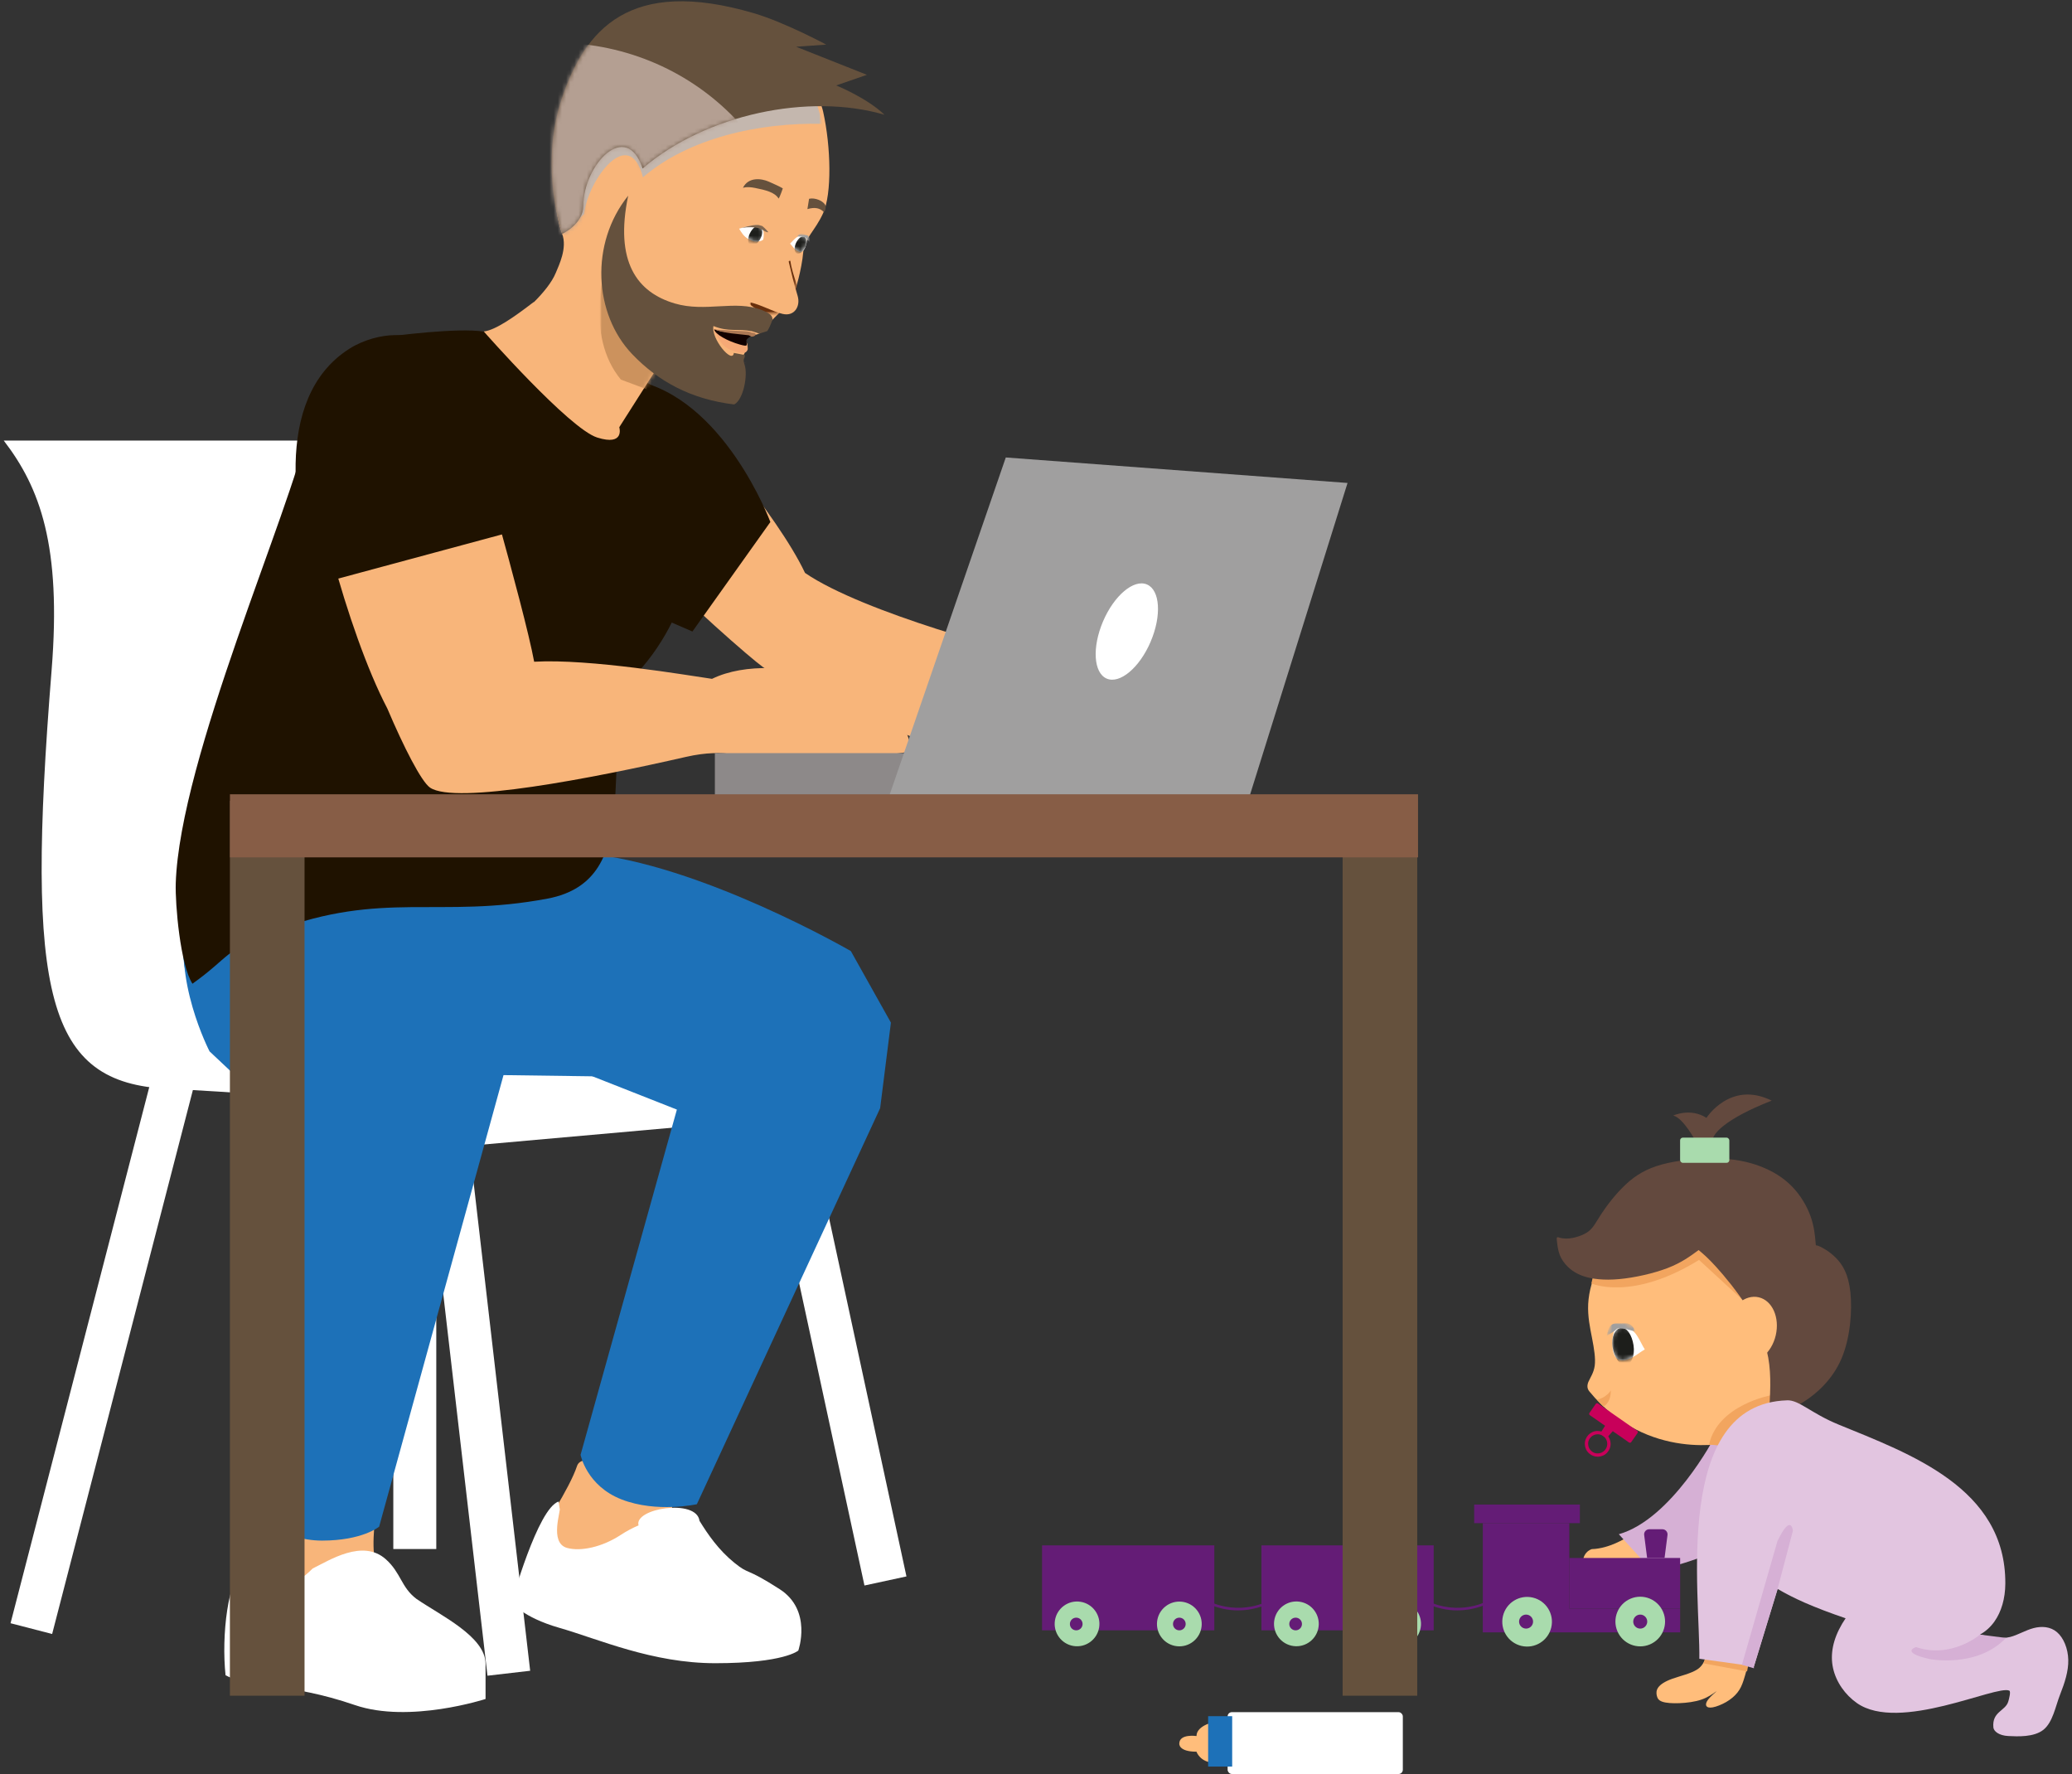 <?xml version="1.0" encoding="UTF-8"?>
<svg width="500px" height="428px" viewBox="0 0 500 428" version="1.1" xmlns="http://www.w3.org/2000/svg" xmlns:xlink="http://www.w3.org/1999/xlink">
    <rect x="0" y="0" width="500" height="428" fill="#333333" stroke="none"/>
    <title>Laag_1</title>
    <defs>
        <path d="M3.188,0.034 C2.228,-0.086 0.708,0.074 0.368,1.074 C-0.182,2.734 0.048,4.704 0.048,4.704 C0.048,4.704 0.078,8.384 2.888,7.904 C4.998,7.544 6.408,6.094 7.828,5.304 C6.588,3.324 5.868,0.764 3.718,0.144 C3.548,0.094 3.378,0.054 3.188,0.034" id="path-1"></path>
        <rect id="path-3" x="1.482" y="-0.193" width="4.42" height="6.41"></rect>
        <rect id="path-5" x="1.482" y="-0.193" width="4.42" height="6.41"></rect>
        <path d="M58.43,2.03 C70.39,5.54 80.27,15.45 81.9,22.77 C83.79,31.29 84.03,42.57 81.9,47.25 C79.98,51.48 77.41,53.32 77.13,56.41 C76.69,61.33 75.09,66.02 75.09,66.02 C74.09,69.42 69.27,72.9 67.5,75.34 C66.65,76.52 65.83,76.49 65.83,76.49 C65.73,76.68 64.78,76.64 63.83,76.6 C62.84,76.56 61.86,76.52 61.81,76.73 C61.51,78 63.56,80.34 62.84,81.23 C62.64,81.48 62.55,81.84 62.47,82.28 C62.41,82.64 62.05,82.92 62.01,83.38 C61.86,84.8 61.98,86.69 60.86,88.14 C59.23,90.27 55.31,89.77 52.09,88.66 C48.6,87.47 45.24,85.91 42.18,83.99 L32.7,98.9 C32.7,98.9 34.12,103.52 27.37,101.39 C20.62,99.26 0,75.8 0,75.8 C2.92,75.46 7.57,72.12 11.95,68.77 C12.01,68.72 12.09,68.69 12.17,68.66 C14.33,66.5 16.45,63.97 17.4,61.62 C18.12,59.85 20.21,55.69 18.93,52.26 C16.86,46.72 15.7,32.66 18.35,23.63 C22.95,7.98 32.13,0 45.6,0 C49.52,0 53.8,0.68 58.44,2.04" id="path-7"></path>
        <rect id="path-9" x="0" y="0" width="59.36" height="35.81"></rect>
        <rect id="path-11" x="0" y="0" width="59.37" height="35.81"></rect>
        <rect id="path-13" x="0" y="0" width="59.36" height="35.81"></rect>
        <rect id="path-15" x="0" y="0" width="59.37" height="35.81"></rect>
        <rect id="path-17" x="0" y="0" width="39.2" height="50.53"></rect>
        <rect id="path-19" x="0" y="0" width="39.2" height="50.53"></rect>
        <rect id="path-21" x="0" y="0" width="39.2" height="50.53"></rect>
        <rect id="path-23" x="0" y="0" width="39.2" height="50.53"></rect>
        <rect id="path-25" x="0" y="0" width="12" height="13.61"></rect>
        <rect id="path-27" x="0" y="0" width="12" height="13.61"></rect>
        <rect id="path-29" x="0" y="0" width="12" height="13.61"></rect>
        <rect id="path-31" x="0" y="0" width="12" height="13.61"></rect>
        <path d="M31.279,0 C36.249,0 42.039,0.9 48.799,2.88 C56.219,5.06 66.259,10.45 66.259,10.45 L58.999,10.97 L76.079,17.74 L68.669,20.31 C68.669,20.31 76.029,23.27 80.319,27.39 C62.119,22.04 37.149,27.27 21.959,40.35 C18.069,28.43 7.679,39.44 7.659,49.3 C7.659,53.79 2.549,56.13 2.549,56.13 C2.549,56.13 -3.051,40.29 2.349,23.84 C6.709,10.55 14.209,0.01 31.279,0.01 L31.279,0.01" id="path-33"></path>
        <path d="M4.56,0.03 C6.48,0.24 5.83,3.41 5.83,3.41 C5.83,3.41 5.48,3.96 3.86,3.9 C3.49,3.89 2.79,3.56 2.38,3.37 C1.08,2.75 0.51,1.61 5.68434189e-14,0.82 C0.61,0.57 2.67,-2.84217094e-14 4.11,-2.84217094e-14 C4.27,-2.84217094e-14 4.42,-2.84217094e-14 4.56,0.02" id="path-35"></path>
        <path d="M2.88,0.02 C3.35,0.1 4.04,0.38 4.06,0.89 C4.09,1.74 3.72,2.63 3.72,2.63 C3.72,2.63 3.21,4.35 1.96,3.74 C1.02,3.29 0.55,2.42 0,1.86 C0.85,1.1 1.53,0 2.62,0 C2.71,0 2.79,0 2.89,0.02" id="path-37"></path>
        <rect id="path-39" x="0" y="0" width="3.12" height="2.15"></rect>
        <rect id="path-41" x="0" y="0" width="3.12" height="2.15"></rect>
    </defs>
    <g id="Page-1" stroke="none" stroke-width="1" fill="none" fill-rule="evenodd">
        <g id="24305-P3D'24-levensfases-iconen-800x600_Meer-of-minder-werken" transform="translate(0.9, 0.307)">
            <g id="Laag_1" transform="translate(0, -0)">
                <path d="M391.54,370.673 C391.54,370.673 387.53,373.303 383.25,373.433 C383.25,373.433 380.35,374.123 381.18,378.403 L397.9,378.813" id="Path" fill="#FFBD7B"></path>
                <polyline id="Path" fill="#C8005A" fill-rule="nonzero" points="388.7 344.503 386.77 346.703 385.21 345.583 386.79 343.113"></polyline>
                <path d="M412.82,346.493 C412.82,346.493 402.46,366.253 389.74,369.843 L397.89,378.823 C397.89,378.823 411.02,376.063 418.89,370.943 L430.5,362.793 L412.81,346.483 L412.82,346.493 Z" id="Path" fill="#D6B0D5"></path>
                <path d="M382.44,333.013 C382.85,332.043 383.7,330.903 383.93,329.173 C384.16,327.433 383.78,325.103 383.29,322.573 C382.8,320.043 382.2,317.323 382.35,314.283 C382.51,311.243 383.42,307.883 385.2,304.563 C386.97,301.243 389.61,297.963 394.42,295.393 C399.23,292.823 406.22,290.963 412.34,290.733 C418.46,290.513 423.71,291.923 427.65,293.653 C431.59,295.383 434.23,297.443 436.6,301.383 C438.97,305.323 441.07,311.143 440.55,317.633 C440.03,324.123 436.91,331.273 432.29,336.593 C427.67,341.903 421.55,345.373 416.56,347.643 C416.51,347.663 416.46,347.693 416.41,347.713 C416.41,347.713 396.68,352.583 382.62,335.373 C382.1,334.733 382.02,333.983 382.43,333.003 L382.44,333.013 Z" id="Path" fill="#FFBD7B"></path>
                <path d="M426.09,338.683 L426.37,336.333 C426.37,336.333 413.59,338.683 411.52,348.213 L414.63,348.493" id="Path" fill="#F2A55F"></path>
                <path d="M383.53,307.533 L383.12,309.333 C383.12,309.333 392.79,313.753 409.1,303.663 L419.46,313.193 L412.55,292.463 L385.19,301.863" id="Path" fill="#F2A55F"></path>
                <path d="M409.01,301.283 C406.91,302.823 404.81,304.363 401.47,305.643 C398.13,306.923 393.56,307.953 389.84,308.293 C386.12,308.633 383.25,308.283 381.17,307.573 C379.09,306.863 377.81,305.783 376.92,304.773 C376.03,303.763 375.54,302.803 375.24,301.693 C374.94,300.583 374.82,299.323 374.76,298.693 C374.72,298.273 374.843,298.11 375.13,298.203 C375.56,298.343 376.42,298.623 377.82,298.473 C379.22,298.323 381.16,297.743 382.41,296.793 C383.66,295.843 384.22,294.543 385.57,292.493 C386.92,290.443 389.07,287.633 391.43,285.443 C393.78,283.253 396.35,281.663 400.19,280.623 C404.03,279.583 409.14,279.093 413.36,279.183 C417.59,279.273 420.92,279.953 423.88,281.083 C426.85,282.213 429.44,283.803 431.51,285.923 C433.59,288.043 435.15,290.703 436.03,293.183 C436.9,295.653 437.09,297.943 437.19,299.083 C437.25,299.843 437.293,300.21 437.32,300.183 C437.32,300.183 437.42,300.043 438.25,300.423 C439.08,300.813 440.67,301.673 442.18,303.223 C443.7,304.773 445.15,307.013 445.62,311.453 C446.1,315.883 445.61,322.513 443.45,327.533 C441.29,332.553 437.46,335.953 434.27,337.953 C431.07,339.953 428.51,340.533 425.94,341.113 C426.27,336.373 426.59,331.643 425.8,327.243 C425.01,322.843 423.09,318.783 420.67,314.983 C418.24,311.183 415.3,307.633 413.27,305.393 C411.24,303.153 410.12,302.223 409,301.283 L409,301.283 L409.01,301.283 Z" id="Path" fill="#63493E"></path>
                <path d="M408.68,402.453 C407.17,403.453 404.53,404.043 402.68,404.703 C400.83,405.363 399.78,406.083 399.26,406.803 C398.74,407.523 398.77,408.243 398.92,408.843 C399.07,409.453 399.35,409.943 400.24,410.253 C401.13,410.563 402.62,410.673 404.37,410.603 C406.12,410.533 408.12,410.283 409.7,409.733 C411.27,409.193 412.42,408.353 412.99,407.943 C413.37,407.663 413.413,407.653 413.12,407.913 C412.68,408.303 411.8,409.073 411.3,409.723 C410.8,410.373 410.68,410.903 410.86,411.253 C411.05,411.603 411.54,411.773 412.41,411.613 C413.29,411.453 414.55,410.963 415.64,410.333 C416.74,409.693 417.68,408.913 418.35,408.063 C419.03,407.213 419.45,406.323 419.87,405.013 C420.3,403.703 420.74,401.983 421.18,400.263 C417.76,399.733 414.35,399.193 410.93,398.663 C410.56,400.063 410.18,401.463 408.68,402.463 L408.68,402.463 L408.68,402.453 Z" id="Path" fill="#FFBD7B"></path>
                <polyline id="Path" fill="#F2A55F" points="420.7 402.943 410.2 401.003 410.93 398.653 421.18 400.253"></polyline>
                <path d="M430.33,337.533 C433.28,337.443 436.06,340.623 442.69,343.353 C459.93,350.433 483.15,358.643 483.01,381.773 C482.99,385.373 482.05,388.543 480.4,390.883 C479.47,392.203 478.31,393.263 476.9,394.053 C479.21,394.603 481.83,395.223 484.18,394.633 C486.03,394.163 487.87,393.003 489.83,392.493 C491.79,391.983 493.89,392.113 495.48,393.473 C497.07,394.833 498.14,397.423 498.2,400.153 C498.27,402.883 497.33,405.733 496.21,408.573 C495.1,411.413 494.47,415.223 492.19,417.033 C489.91,418.843 485.98,418.643 483.73,418.533 C481.48,418.423 480.23,417.393 480.13,416.483 C479.75,412.583 483.05,412.533 483.73,410.183 C483.87,409.713 484.4,407.783 483.97,407.583 C480.89,406.133 457.41,417.743 447.2,410.583 C444.36,408.593 442.18,405.513 441.44,402.163 C440.7,398.813 441.42,395.193 443.63,391.443 C443.89,391.003 444.17,390.563 444.47,390.123 C440.94,388.923 437.48,387.623 434.5,386.313 C432.06,385.233 429.95,384.153 428.07,383.043 C426.28,388.943 424.32,395.333 422.36,401.723 C417.96,401.113 413.57,400.503 409.17,399.893 C409.39,384.163 402.7,338.383 430.34,337.543 L430.33,337.533 Z" id="Path" fill="#E2C5E0"></path>
                <path d="M423.51,312.683 C426.78,313.443 428.61,317.553 427.61,321.853 C426.61,326.153 423.15,329.023 419.88,328.263 C416.61,327.503 414.78,323.393 415.78,319.093 C416.78,314.793 420.24,311.923 423.51,312.683 L423.51,312.683 Z" id="Path" fill="#FFBD7B"></path>
                <path d="M350.8,388.223 C348.49,388.223 345.82,387.763 342.99,386.383 L343.26,385.823 C351.42,389.803 358.2,385.873 358.26,385.833 L358.58,386.363 C358.58,386.363 355.39,388.213 350.79,388.213 L350.8,388.223 Z" id="Path" fill="#641C76" fill-rule="nonzero"></path>
                <path d="M297.89,388.223 C295.58,388.223 292.91,387.763 290.08,386.383 L290.35,385.823 C298.49,389.793 305.28,385.873 305.35,385.833 L305.67,386.363 C305.67,386.363 302.48,388.213 297.88,388.213 L297.89,388.223 Z" id="Path" fill="#641C76" fill-rule="nonzero"></path>
                <rect id="Rectangle" fill="#641C76" fill-rule="nonzero" transform="translate(367.36, 378.493) rotate(-180) translate(-367.36, -378.493)" x="356.92" y="367.173" width="20.88" height="22.64"></rect>
                <rect id="Rectangle" fill="#641C76" fill-rule="nonzero" transform="translate(380.73, 390.663) rotate(-180) translate(-380.73, -390.663)" x="356.92" y="387.803" width="47.62" height="5.72"></rect>
                <rect id="Rectangle" fill="#641C76" fill-rule="nonzero" transform="translate(391.17, 381.688) rotate(-180) translate(-391.17, -381.688)" x="377.8" y="375.573" width="26.74" height="12.23"></rect>
                <rect id="Rectangle" fill="#641C76" fill-rule="nonzero" transform="translate(367.59, 364.928) rotate(-180) translate(-367.59, -364.928)" x="354.84" y="362.683" width="25.5" height="4.49"></rect>
                <path d="M397.07,368.643 L400.26,368.643 C401.01,368.643 401.58,369.303 401.49,370.033 L400.78,375.563 L396.57,375.563 C396.57,375.563 395.86,370.033 395.86,370.033 C395.76,369.293 396.34,368.643 397.09,368.643 L397.07,368.643 Z" id="Path" fill="#641C76" fill-rule="nonzero"></path>
                <circle id="Oval" fill="#A9DBAD" fill-rule="nonzero" transform="translate(394.912, 390.911) rotate(-22.92) translate(-394.912, -390.911)" cx="394.912" cy="390.911" r="5.99"></circle>
                <path d="M393.22,390.923 C393.22,389.993 393.98,389.233 394.91,389.233 C395.84,389.233 396.6,389.993 396.6,390.923 C396.6,391.853 395.84,392.613 394.91,392.613 C393.98,392.613 393.22,391.853 393.22,390.923 Z" id="Path" fill="#641C76" fill-rule="nonzero"></path>
                <circle id="Oval" fill="#A9DBAD" fill-rule="nonzero" transform="translate(367.61, 390.959) rotate(-76.77) translate(-367.61, -390.959)" cx="367.61" cy="390.959" r="5.99"></circle>
                <path d="M365.67,390.923 C365.67,389.993 366.43,389.233 367.36,389.233 C368.29,389.233 369.05,389.993 369.05,390.923 C369.05,391.853 368.29,392.613 367.36,392.613 C366.43,392.613 365.67,391.853 365.67,390.923 Z" id="Path" fill="#641C76" fill-rule="nonzero"></path>
                <rect id="Rectangle" fill="#641C76" fill-rule="nonzero" transform="translate(271.345, 382.783) rotate(-180) translate(-271.345, -382.783)" x="250.56" y="372.533" width="41.57" height="20.5"></rect>
                <circle id="Oval" fill="#A9DBAD" fill-rule="nonzero" transform="translate(283.69, 391.496) rotate(-38.88) translate(-283.69, -391.496)" cx="283.69" cy="391.496" r="5.4"></circle>
                <path d="M282.16,391.503 C282.16,390.663 282.84,389.973 283.69,389.973 C284.54,389.973 285.22,390.653 285.22,391.503 C285.22,392.343 284.54,393.033 283.69,393.033 C282.85,393.033 282.16,392.353 282.16,391.503 Z" id="Path" fill="#641C76" fill-rule="nonzero"></path>
                <circle id="Oval" fill="#A9DBAD" fill-rule="nonzero" transform="translate(259.005, 391.476) rotate(-80.76) translate(-259.005, -391.476)" cx="259.004" cy="391.476" r="5.4"></circle>
                <path d="M257.28,391.503 C257.28,390.663 257.96,389.973 258.81,389.973 C259.65,389.973 260.34,390.653 260.34,391.503 C260.34,392.343 259.66,393.033 258.81,393.033 C257.96,393.033 257.28,392.353 257.28,391.503 Z" id="Path" fill="#641C76" fill-rule="nonzero"></path>
                <rect id="Rectangle" fill="#641C76" fill-rule="nonzero" transform="translate(324.285, 382.783) rotate(-180) translate(-324.285, -382.783)" x="303.5" y="372.533" width="41.57" height="20.5"></rect>
                <circle id="Oval" fill="#A9DBAD" fill-rule="nonzero" transform="translate(336.606, 391.473) rotate(-80.76) translate(-336.606, -391.473)" cx="336.606" cy="391.473" r="5.4"></circle>
                <path d="M335.1,391.503 C335.1,390.663 335.78,389.973 336.63,389.973 C337.47,389.973 338.16,390.653 338.16,391.503 C338.16,392.343 337.48,393.033 336.63,393.033 C335.78,393.033 335.1,392.353 335.1,391.503 Z" id="Path" fill="#641C76" fill-rule="nonzero"></path>
                <circle id="Oval" fill="#A9DBAD" fill-rule="nonzero" transform="translate(311.935, 391.468) rotate(-76.67) translate(-311.935, -391.468)" cx="311.935" cy="391.468" r="5.4"></circle>
                <path d="M310.22,391.503 C310.22,390.663 310.9,389.973 311.75,389.973 C312.6,389.973 313.28,390.653 313.28,391.503 C313.28,392.343 312.6,393.033 311.75,393.033 C310.91,393.033 310.22,392.353 310.22,391.503 Z" id="Path" fill="#641C76" fill-rule="nonzero"></path>
                <path d="M391.06,327.863 C393.17,327.503 394.58,326.053 396.01,325.263 C394.67,323.133 393.93,320.323 391.36,319.993 C390.4,319.873 388.88,320.033 388.54,321.023 C387.99,322.683 388.22,324.653 388.22,324.653 C388.22,324.653 388.25,328.333 391.06,327.853" id="Path" fill="#FFFFFF" fill-rule="nonzero"></path>
                <g id="Clipped" transform="translate(388.172, 319.959)">
                    <mask id="mask-2" fill="white">
                        <use xlink:href="#path-1"></use>
                    </mask>
                    <g id="Path"></g>
                    <path d="M0.048,4.704 C0.418,7.164 1.798,9.234 3.218,9.054 C4.638,8.874 5.488,6.734 5.118,4.274 C4.738,1.814 3.508,-0.086 2.088,0.094 C0.668,0.274 -0.322,2.244 0.048,4.704" id="Path" fill="#1D1E1B" fill-rule="nonzero" mask="url(#mask-2)"></path>
                </g>
                <g id="Clipped" transform="translate(386.642, 317.773)">
                    <mask id="mask-4" fill="white">
                        <use xlink:href="#path-3" transform="translate(3.692, 3.012) rotate(-73.91) translate(-3.692, -3.012)"></use>
                    </mask>
                    <g id="Rectangle" transform="translate(3.692, 3.012) rotate(-73.91) translate(-3.692, -3.012)"></g>
                    <g mask="url(#mask-4)">
                        <mask id="mask-6" fill="white">
                            <use xlink:href="#path-5" transform="translate(3.692, 3.012) rotate(-73.91) translate(-3.692, -3.012)"></use>
                        </mask>
                        <g id="Rectangle" transform="translate(3.692, 3.012) rotate(-73.91) translate(-3.692, -3.012)"></g>
                        <path d="M0.028,4.3 C0.488,3.86 0.348,1.18 2.478,1.22 C4.608,1.26 5.038,0.89 5.998,1.58 C6.948,2.27 7.018,3.19 7.018,3.19 C7.018,3.19 3.268,1.88 2.588,2.57 C1.898,3.26 0.028,4.3 0.028,4.3" id="Path" fill="#9F9F9F" fill-rule="nonzero" mask="url(#mask-6)"></path>
                    </g>
                </g>
                <path d="M387.81,335.163 C387.81,335.163 386.81,336.853 384.46,337.413 L386.01,339.033 C386.01,339.033 387.81,338.343 387.81,335.163 L387.81,335.163 Z" id="Path" fill="#F2A55F"></path>
                <rect id="Rectangle" fill="#C8005A" fill-rule="nonzero" transform="translate(388.46, 343.005) rotate(124.9) translate(-388.46, -343.005)" x="386.74" y="336.86" width="3.44" height="12.29" rx="0.37"></rect>
                <path d="M384.65,351.143 C383.86,351.143 383.11,350.843 382.52,350.303 C381.91,349.733 381.57,348.963 381.54,348.133 C381.49,346.413 382.84,344.973 384.55,344.923 C385.38,344.923 386.17,345.193 386.78,345.763 C387.39,346.333 387.73,347.103 387.76,347.933 C387.79,348.763 387.49,349.553 386.92,350.163 C386.35,350.773 385.58,351.113 384.75,351.143 C384.72,351.143 384.68,351.143 384.65,351.143 L384.65,351.143 Z M382.34,348.113 C382.36,348.733 382.62,349.303 383.07,349.723 C383.52,350.143 384.1,350.393 384.72,350.343 C385.34,350.323 385.91,350.063 386.33,349.613 C386.75,349.163 386.97,348.573 386.95,347.963 C386.93,347.343 386.67,346.773 386.22,346.353 C385.77,345.933 385.16,345.683 384.57,345.733 C383.3,345.773 382.29,346.843 382.33,348.113 L382.34,348.113 Z" id="Shape" fill="#C8005A" fill-rule="nonzero"></path>
                <path d="M476.89,394.063 C476.89,394.063 470.03,399.973 461.46,397.073 C461.46,397.073 457.45,398.313 464.78,399.973 C464.78,399.973 476.25,402.183 483.16,394.863 L476.9,394.063 L476.89,394.063 Z" id="Path" fill="#D6B0D5"></path>
                <path d="M422.34,401.723 L428.05,383.043 L431.75,369.013 C431.75,369.013 431.34,364.593 428.02,371.503 L419.45,401.353 L422.35,402.183" id="Path" fill="#D6B0D5"></path>
                <rect id="Rectangle" fill="#FFFFFF" fill-rule="nonzero" transform="translate(316.48, 420.233) rotate(-180) translate(-316.48, -420.233)" x="295.34" y="412.773" width="42.28" height="14.92" rx="1.02"></rect>
                <path d="M292.59,414.993 C292.59,414.993 287.83,415.843 287.83,418.533 C287.83,418.533 283.68,417.923 283.68,420.363 C283.68,420.363 283.44,422.313 287.83,422.313 C287.83,422.313 288.68,424.993 292.34,424.993 L292.58,414.993 L292.59,414.993 Z" id="Path" fill="#FFBD7B" fill-rule="nonzero"></path>
                <rect id="Rectangle" fill="#1D71B8" fill-rule="nonzero" transform="translate(293.54, 419.823) rotate(-180) translate(-293.54, -419.823)" x="290.64" y="413.743" width="5.8" height="12.16"></rect>
                <path d="M410.89,269.393 C410.89,269.393 416.69,260.273 426.64,265.243 C426.64,265.243 413.1,270.213 412.27,274.913 L408.54,275.463 C408.54,275.463 405.36,269.383 402.87,268.833 C402.87,268.833 407.02,266.903 410.88,269.383 L410.89,269.393 Z" id="Path" fill="#63493E"></path>
                <rect id="Rectangle" fill="#A9DBAD" fill-rule="nonzero" transform="translate(410.47, 277.203) rotate(180) translate(-410.47, -277.203)" x="404.53" y="274.163" width="11.88" height="6.08" rx="0.66"></rect>
                <rect id="Rectangle" fill="#FFFFFF" fill-rule="nonzero" x="94.01" y="262.253" width="10.37" height="111.16"></rect>
                <rect id="Rectangle" fill="#FFFFFF" fill-rule="nonzero" transform="translate(199.547, 319.902) rotate(-12.19) translate(-199.547, -319.902)" x="194.362" y="257.272" width="10.37" height="125.26"></rect>
                <rect id="Rectangle" fill="#FFFFFF" fill-rule="nonzero" transform="translate(114.41, 338.874) rotate(-6.61) translate(-114.41, -338.874)" x="109.225" y="273.934" width="10.37" height="129.88"></rect>
                <rect id="Rectangle" fill="#FFFFFF" fill-rule="nonzero" transform="translate(24.001, 325.622) rotate(-75.49) translate(-24.001, -325.622)" x="-45.199" y="320.437" width="138.4" height="10.37"></rect>
                <path d="M162.03,359.693 C162.03,359.693 160.31,363.833 162.03,367.733 C163.75,371.643 149.96,376.583 149.5,376.583 C149.04,376.583 134.45,374.923 134.45,374.923 L129.56,369.333 C129.56,369.333 136.52,358.893 138.35,353.373 C140.19,347.853 162.03,359.693 162.03,359.693" id="Path" fill="#F8B57A" fill-rule="nonzero"></path>
                <path d="M89.94,363.293 C89.94,363.293 88.55,372.763 89.67,376.163 C90.79,379.563 70.97,393.223 69.71,392.613 C68.44,392.003 59.59,390.733 60.01,387.573 C60.43,384.413 58.63,381.093 61.7,374.393 C64.77,367.693 62.54,360.373 63.6,357.213" id="Path" fill="#F8B57A" fill-rule="nonzero"></path>
                <path d="M90.66,105.983 L0,105.983 C8.75,117.353 13.97,131.333 11.55,161.433 C5.22,240.143 10.36,260.993 39.66,262.383 C73.08,263.973 93.59,267.073 93.59,267.073 L101.38,277.103 L187.17,269.463 C187.17,249.523 139.78,243.023 118.58,243.023 C97.38,243.023 106.1,175.103 106.1,157.623 C106.1,130.083 103.95,118.053 90.65,105.983" id="Path" fill="#FFFFFF" fill-rule="nonzero"></path>
                <path d="M140.3,205.583 C167.82,207.973 204.42,229.153 204.42,229.153 L214.09,246.413 L211.49,267.053 L167.26,362.603 C167.26,362.603 157.63,364.753 149.13,361.463 C140.63,358.173 139.2,350.683 139.2,350.683 L162.44,267.393 L117.89,249.843" id="Path" fill="#1D71B8" fill-rule="nonzero"></path>
                <path d="M43.36,229.903 C43.36,241.403 55.85,253.813 55.85,253.813 L78.62,265.593 L93.92,270.873 L98,264.683 L107.83,258.903 L149.3,259.463 C150.04,258.283 172.82,241.003 170.45,238.643 C168.08,236.273 137.67,214.673 135.72,214.593 C133.76,214.503 44.91,201.383 44.91,201.383 L44.91,203.573 C44.91,203.573 43.37,218.413 43.37,229.903" id="Path" fill="#1D71B8" fill-rule="nonzero"></path>
                <path d="M67.86,217.303 C48.94,220.773 52.46,214.443 44.33,221.003 C40.5,235.693 49.67,253.353 49.67,253.353 L62.93,265.823 L61.26,364.743 C61.26,364.743 66.84,371.383 76.8,371.383 C86.57,371.383 90.59,368.023 90.59,368.023 L122.8,251.103 C122.8,251.103 120.87,233.243 114.71,225.553 C108.54,217.863 87.27,213.753 67.87,217.313" id="Path" fill="#1D71B8" fill-rule="nonzero"></path>
                <path d="M53.53,403.883 C52.52,394.283 54.02,380.533 58.27,377.043 C63.91,386.243 70.32,382.333 74.55,378.113 C78.58,376.143 86.62,370.913 92.19,375.873 C95.88,379.153 95.88,382.643 99.58,385.433 C105.32,389.393 116.27,394.513 116.27,401.103 L116.27,409.593 C116.27,409.593 97.9,415.573 84.75,411.063 C68.26,405.413 60.46,407.443 53.53,403.873" id="Path" fill="#FFFFFF" fill-rule="nonzero"></path>
                <path d="M133.9,361.953 C128.85,363.603 122.57,386.283 122.57,386.283 C122.57,386.283 125.14,389.863 134.06,392.423 C143.51,395.133 156.5,400.973 171.75,400.963 C188.37,400.953 191.74,397.913 191.74,397.913 C191.74,397.913 195.19,388.213 187.25,383.103 C178.71,377.613 180.1,379.803 176.3,376.723 C172.5,373.643 169.94,369.913 167.9,366.613 C167.19,361.143 151.99,363.613 153.19,367.713 C151.75,368.323 150.29,369.093 148.84,370.043 C144.47,372.913 139.24,374.083 135.92,373.143 C131.54,371.903 134.59,363.883 134.14,363.603 L133.9,361.953 L133.9,361.953 Z" id="Path" fill="#FFFFFF" fill-rule="nonzero"></path>
                <path d="M165.84,99.913 C165.84,99.913 186.71,123.773 193.36,137.913 C207.34,147.523 245.2,157.613 251.02,158.443 C256.84,159.273 292.2,160.913 291.37,163.403 C290.54,165.903 268.92,183.363 251.45,185.023 C233.99,186.683 189.06,164.803 183.24,160.653 C177.42,156.493 123.03,108.573 131.34,98.593 C139.66,88.613 165.85,99.903 165.85,99.903" id="Path" fill="#F8B57A" fill-rule="nonzero"></path>
                <path d="M151.97,91.403 C173.84,95.553 185,125.633 185,125.633 L166.19,152.053 L138.44,140.023 L151.97,91.393 L151.97,91.403 Z" id="Path" fill="#1F1200" fill-rule="nonzero"></path>
                <path d="M73.39,103.143 C69.31,122.783 42.46,182.703 41.51,212.813 C41.35,217.853 42.6,232.483 45.54,237.033 C54.57,230.583 53.16,228.883 65.26,224.323 C91.49,214.433 105.03,221.433 131.23,216.493 C155.33,211.943 143.35,181.843 151.22,163.803 C167.3,147.723 167.06,127.233 167.06,127.233 C167.06,127.233 168.39,94.513 150.09,89.533 C137.81,86.183 128.99,81.773 115.84,79.693 C109.4,78.673 93.63,80.803 93.63,80.803 L73.4,103.173 L73.39,103.143 Z" id="Path" fill="#1F1200" fill-rule="nonzero"></path>
                <path d="M112.04,99.653 C112.04,99.653 125.59,146.233 128,159.343 C141.47,158.573 165.1,162.643 170.92,163.473 C186.86,155.713 218.31,166.493 218.74,180.273 C218.82,182.903 201.36,180.663 183.9,182.333 C178.09,182.883 174.85,179.973 164.58,182.313 C142.16,187.443 108.95,193.883 102.87,189.713 C100.77,188.273 96.48,179.853 92.56,170.613 C82.9,152.203 72.87,113.663 74.62,105.483 C79.23,83.953 99.57,69.723 112.04,99.663" id="Path" fill="#F8B57A" fill-rule="nonzero"></path>
                <path d="M120.88,128.453 L75.54,140.683 C70.48,126.683 64.36,95.883 83.44,83.813 C86.98,81.573 91.22,80.573 94.37,80.543 C103.82,80.433 109.3,84.203 112.43,91.813 C116.61,101.953 120.89,128.453 120.89,128.453" id="Path" fill="#1F1200" fill-rule="nonzero"></path>
                <path d="M115.83,79.673 C118.75,79.333 123.4,75.993 127.78,72.643 C127.84,72.593 127.92,72.563 128,72.533 C130.16,70.373 132.27,67.843 133.23,65.493 C133.95,63.723 136.04,59.563 134.76,56.133 C132.69,50.593 131.53,36.533 134.18,27.503 C140.11,7.293 153.71,-0.127 174.27,5.913 C186.23,9.423 196.11,19.333 197.74,26.653 C199.63,35.173 199.86,46.453 197.73,51.133 C195.8,55.363 193.24,57.203 192.96,60.293 C192.52,65.213 190.92,69.903 190.92,69.903 C189.92,73.303 185.1,76.783 183.33,79.223 C182.47,80.403 181.66,80.373 181.66,80.373 C181.46,80.753 177.74,80.193 177.64,80.603 C177.34,81.873 179.39,84.213 178.67,85.103 C178.47,85.353 178.38,85.713 178.3,86.153 C178.24,86.513 177.88,86.793 177.84,87.253 C177.69,88.673 177.81,90.563 176.7,92.013 C175.07,94.143 171.15,93.643 167.93,92.533 C164.45,91.343 161.08,89.783 158.02,87.863 L148.54,102.763 C148.54,102.763 149.96,107.383 143.21,105.253 C136.46,103.123 115.84,79.663 115.84,79.663" id="Path" fill="#F8B57A" fill-rule="nonzero"></path>
                <g id="Clipped" transform="translate(115.84, 3.873)">
                    <mask id="mask-8" fill="white">
                        <use xlink:href="#path-7"></use>
                    </mask>
                    <g id="Path"></g>
                    <g id="Group" mask="url(#mask-8)">
                        <g transform="translate(22.46, 13.37)" id="Clipped">
                            <g>
                                <mask id="mask-10" fill="white">
                                    <use xlink:href="#path-9"></use>
                                </mask>
                                <g id="Rectangle"></g>
                                <g mask="url(#mask-10)">
                                    <g transform="translate(-0.01, 0)">
                                        <mask id="mask-12" fill="white">
                                            <use xlink:href="#path-11"></use>
                                        </mask>
                                        <g id="Rectangle" stroke="none" fill="none"></g>
                                        <g id="Clipped" stroke="none" stroke-width="1" fill="none" fill-rule="evenodd" mask="url(#mask-12)">
                                            <g transform="translate(0.01, 0)">
                                                <mask id="mask-14" fill="white">
                                                    <use xlink:href="#path-13"></use>
                                                </mask>
                                                <g id="Rectangle" stroke="none" fill="none"></g>
                                                <g id="Clipped" stroke="none" stroke-width="1" fill="none" fill-rule="evenodd" mask="url(#mask-14)">
                                                    <g transform="translate(-0.01, 0)">
                                                        <mask id="mask-16" fill="white">
                                                            <use xlink:href="#path-15"></use>
                                                        </mask>
                                                        <g id="Rectangle" stroke="none" fill="none"></g>
                                                        <path d="M56.02,1.21 L59.37,12.33 C43.82,11.96 26.91,15.81 15.96,25.23 C12.68,12.4 2.73,25.71 1.74,34.1 L0.01,35.8 L3.92,14.11 L18.21,0 L56.02,1.21 L56.02,1.21 Z" id="Path" stroke="none" fill="#C4B7AE" fill-rule="nonzero" mask="url(#mask-16)"></path>
                                                    </g>
                                                </g>
                                            </g>
                                        </g>
                                    </g>
                                </g>
                            </g>
                            <g transform="translate(5.45, 35.4)">
                                <mask id="mask-18" fill="white">
                                    <use xlink:href="#path-17"></use>
                                </mask>
                                <g id="Rectangle"></g>
                                <g mask="url(#mask-18)">
                                    <mask id="mask-20" fill="white">
                                        <use xlink:href="#path-19"></use>
                                    </mask>
                                    <g id="Rectangle"></g>
                                    <g mask="url(#mask-20)">
                                        <mask id="mask-22" fill="white">
                                            <use xlink:href="#path-21"></use>
                                        </mask>
                                        <g id="Rectangle"></g>
                                        <g mask="url(#mask-22)">
                                            <mask id="mask-24" fill="white">
                                                <use xlink:href="#path-23"></use>
                                            </mask>
                                            <g id="Rectangle"></g>
                                            <path d="M5.17,38.63 C-3.4,28.2 0.14,11.6 5.31,2.84217094e-14 L4.53,2.91 C3.03,10.37 6.51,19.98 18.81,23.59 C23.72,25.03 22.47,34.1 26.91,35.4 C32.54,37.05 41.73,29.2 38.54,40.09 C36.76,46.14 37.59,46.06 36.97,50.52" id="Path" fill="#CC925D" fill-rule="nonzero" mask="url(#mask-24)"></path>
                                        </g>
                                    </g>
                                </g>
                            </g>
                            <g transform="translate(41.59, 45.06)">
                                <mask id="mask-26" fill="white">
                                    <use xlink:href="#path-25"></use>
                                </mask>
                                <g id="Rectangle"></g>
                                <g mask="url(#mask-26)">
                                    <mask id="mask-28" fill="white">
                                        <use xlink:href="#path-27"></use>
                                    </mask>
                                    <g id="Rectangle"></g>
                                    <g mask="url(#mask-28)">
                                        <mask id="mask-30" fill="white">
                                            <use xlink:href="#path-29"></use>
                                        </mask>
                                        <g id="Rectangle"></g>
                                        <g mask="url(#mask-30)">
                                            <mask id="mask-32" fill="white">
                                                <use xlink:href="#path-31"></use>
                                            </mask>
                                            <g id="Rectangle"></g>
                                            <path d="M0,10.69 C0,10.69 2.46,12.88 4.94,13.35 C8.75,14.07 11.43,13.33 11.89,10.57 C12.5,6.94 10.43,4.49 9.9,0 L-0.01,10.69 L0,10.69 Z" id="Path" fill="#69300D" fill-rule="nonzero" mask="url(#mask-32)"></path>
                                        </g>
                                    </g>
                                </g>
                            </g>
                        </g>
                    </g>
                </g>
                <path d="M208.3,17.743 L191.22,10.973 L198.48,10.453 C198.48,10.453 188.44,5.063 181.02,2.883 C151.07,-5.917 140.2,6.673 134.56,23.833 C129.16,40.283 134.76,56.123 134.76,56.123 C134.76,56.123 139.86,53.783 139.87,49.293 C139.89,39.433 150.27,28.423 154.17,40.343 C169.36,27.263 194.33,22.033 212.54,27.383 C208.25,23.273 200.89,20.303 200.89,20.303 L208.3,17.743 L208.3,17.743 Z" id="Path" fill="#65513D" fill-rule="nonzero"></path>
                <g id="Clipped" transform="translate(132.211, 0.013)">
                    <mask id="mask-34" fill="white">
                        <use xlink:href="#path-33"></use>
                    </mask>
                    <g id="Path"></g>
                    <path d="M58.519,86.43 C67.789,54.85 49.709,21.73 18.129,12.45 C-13.451,3.18 -46.571,21.26 -55.851,52.84 C-65.121,84.42 -47.041,117.54 -15.461,126.82 C16.119,136.09 49.239,118.01 58.519,86.43" id="Path" fill="#B49F92" fill-rule="nonzero" mask="url(#mask-34)"></path>
                </g>
                <path d="M188,45.143 C188,45.143 187.31,47.203 186.99,47.603 C186.06,46.073 183.86,45.543 181.23,45.023 C179.26,44.633 178.38,45.013 178.38,45.013 C179.69,42.323 182.87,42.733 184.63,43.523 C186.02,44.153 187.14,44.623 188,45.143" id="Path" fill="#65513D" fill-rule="nonzero"></path>
                <path d="M194.34,47.643 L193.94,50.143 C195.79,49.593 196.98,49.923 197.89,50.833 C197.98,50.703 198.2,50.693 198.29,50.093 C198.33,49.813 198.39,49.523 198.32,49.323 C197.89,48.163 195.74,47.303 194.34,47.653" id="Path" fill="#65513D" fill-rule="nonzero"></path>
                <path d="M179.78,72.553 C182.83,73.193 185.49,74.853 187.98,75.433 C190.83,76.093 192.33,73.553 191.57,71.043 C189.87,65.403 188.69,59.393 188.69,59.393 L179.77,72.553 L179.78,72.553 Z" id="Path" fill="#F8B57A" fill-rule="nonzero"></path>
                <path d="M177.94,81.163 C178.69,81.653 179.34,82.253 179.44,82.733 C179.5,83.013 179.59,83.913 179.51,84.083 C179.09,85.033 178.36,85.123 175.72,84.223 C173.39,83.433 172.74,81.673 171.84,80.273 C171.5,79.743 171.31,79.313 171.31,79.313 L177.94,81.163 L177.94,81.163 Z" id="Path" fill="#F6A976" fill-rule="nonzero"></path>
                <path d="M179.84,57.423 C178.54,56.803 177.97,55.663 177.46,54.873 C178.14,54.593 180.61,53.923 182.03,54.083 C183.94,54.293 183.29,57.463 183.29,57.463 C183.29,57.463 182.94,58.013 181.32,57.953 C180.95,57.943 180.24,57.613 179.83,57.423" id="Path" fill="#FFFFFF" fill-rule="nonzero"></path>
                <g id="Clipped" transform="translate(177.47, 54.053)">
                    <mask id="mask-36" fill="white">
                        <use xlink:href="#path-35"></use>
                    </mask>
                    <g id="Path"></g>
                    <path d="M5.22,3.04 C4.62,4.3 3.54,5.2 2.81,4.87 C2.07,4.54 1.96,3.25 2.56,1.99 C3.16,0.73 4.13,-0.1 4.87,0.23 C5.61,0.56 5.82,1.78 5.22,3.04" id="Path" fill="#1D1E1B" fill-rule="nonzero" mask="url(#mask-36)"></path>
                </g>
                <path d="M191.72,60.343 C190.78,59.893 190.31,59.023 189.75,58.463 C190.66,57.643 191.39,56.433 192.64,56.623 C193.11,56.693 193.8,56.973 193.82,57.483 C193.85,58.333 193.48,59.223 193.48,59.223 C193.48,59.223 192.97,60.943 191.72,60.333" id="Path" fill="#FFFFFF" fill-rule="nonzero"></path>
                <g id="Clipped" transform="translate(189.76, 56.603)">
                    <mask id="mask-38" fill="white">
                        <use xlink:href="#path-37"></use>
                    </mask>
                    <g id="Path"></g>
                    <path d="M3.72,2.63 C3.21,3.73 2.29,4.52 1.65,4.24 C1.01,3.96 0.9,2.84 1.41,1.74 C1.92,0.64 2.75,-0.08 3.39,0.19 C4.03,0.47 4.23,1.52 3.72,2.62" id="Path" fill="#1D1E1B" fill-rule="nonzero" mask="url(#mask-38)"></path>
                </g>
                <path d="M171.46,79.133 C173.78,80.143 175.85,79.573 180,80.463 C180,80.463 180.69,80.453 181.24,80.433 C181.24,80.433 179.82,80.813 179.2,81.743 C179.27,82.993 179.82,83.423 177.66,82.823 C174.76,82.023 171.58,80.313 171.45,79.133" id="Path" fill="#110100" fill-rule="nonzero"></path>
                <path d="M171.46,79.133 C173.78,80.143 177.65,80.303 179.8,80.583 C179.8,80.583 180.11,80.753 180.41,80.913 C180.41,80.913 181.17,80.963 181.45,80.473 C181.6,80.243 181.26,79.923 180.38,79.933 C180.07,79.663 179.16,79.603 178.94,79.603 C178.5,79.593 171.77,79.263 171.46,79.133" id="Path" fill="#AC7854" fill-rule="nonzero"></path>
                <path d="M176.19,84.833 C175.86,87.663 170.59,81.313 171.27,78.353 C174.91,79.843 177.14,78.923 180.58,79.613 C181.61,79.923 182.05,80.073 182.26,80.203 L184.25,79.573 C185.04,78.383 185.51,76.753 185.51,76.753 C185.48,76.043 185.24,75.393 182.93,74.493 C176.52,71.983 169.42,75.103 161.95,72.913 C152.85,70.243 147.36,62.873 150.69,46.903 C141.42,58.443 142.4,75.463 151.65,85.133 C157.99,91.773 165.94,96.043 176.27,97.273 C178.53,96.123 179.61,90.093 178.78,87.703 C178.21,86.043 178.93,86.363 178.83,85.343 L176.21,84.843 L176.19,84.833 Z" id="Path" fill="#65513D" fill-rule="nonzero"></path>
                <path d="M183.47,55.383 C182.94,55.073 182.72,54.793 181.62,54.623 C179.94,54.373 178.14,54.593 177.46,54.873 C177.46,54.873 180.6,53.833 182.1,53.973 C182.34,53.993 182.87,54.183 183.07,54.243 C183.83,54.833 184.52,55.723 184.52,55.723 C184.52,55.723 184.17,55.793 183.47,55.383" id="Path" fill="#81674F" fill-rule="nonzero"></path>
                <g id="Clipped" transform="translate(191.43, 56.073)">
                    <mask id="mask-40" fill="white">
                        <use xlink:href="#path-39"></use>
                    </mask>
                    <g id="Rectangle"></g>
                    <g mask="url(#mask-40)">
                        <mask id="mask-42" fill="white">
                            <use xlink:href="#path-41"></use>
                        </mask>
                        <g id="Rectangle"></g>
                        <path d="M3.13,2.15 C2.98,1.88 3.4,0.65 2.4,0.38 C1.4,0.11 1.24,-0.12 0.7,0.07 C0.16,0.26 0.01,0.69 0.01,0.69 C0.01,0.69 1.94,0.58 2.17,1 C2.4,1.42 3.13,2.16 3.13,2.16" id="Path" fill="#9F9F9F" fill-rule="nonzero" mask="url(#mask-42)"></path>
                    </g>
                </g>
                <rect id="Rectangle" fill="#8D8989" fill-rule="nonzero" x="171.61" y="181.393" width="68.75" height="10.51"></rect>
                <rect id="Rectangle" fill="#65513D" fill-rule="nonzero" x="54.58" y="192.893" width="18.01" height="215.91"></rect>
                <rect id="Rectangle" fill="#65513D" fill-rule="nonzero" x="323.09" y="192.893" width="18.01" height="215.91"></rect>
                <polygon id="Path" fill="#A09F9F" fill-rule="nonzero" points="300.45 192.383 213.45 192.383 241.81 110.063 324.28 116.213"></polygon>
                <path d="M276.76,154.523 C274.08,160.793 269.33,164.773 266.16,163.413 C262.99,162.053 262.6,155.873 265.28,149.603 C267.96,143.333 272.71,139.353 275.88,140.703 C279.05,142.063 279.44,148.243 276.76,154.513" id="Path" fill="#FFFFFF" fill-rule="nonzero"></path>
                <rect id="Rectangle" fill="#875D46" fill-rule="nonzero" x="54.59" y="191.323" width="286.7" height="15.22"></rect>
            </g>
        </g>
    </g>
</svg>
